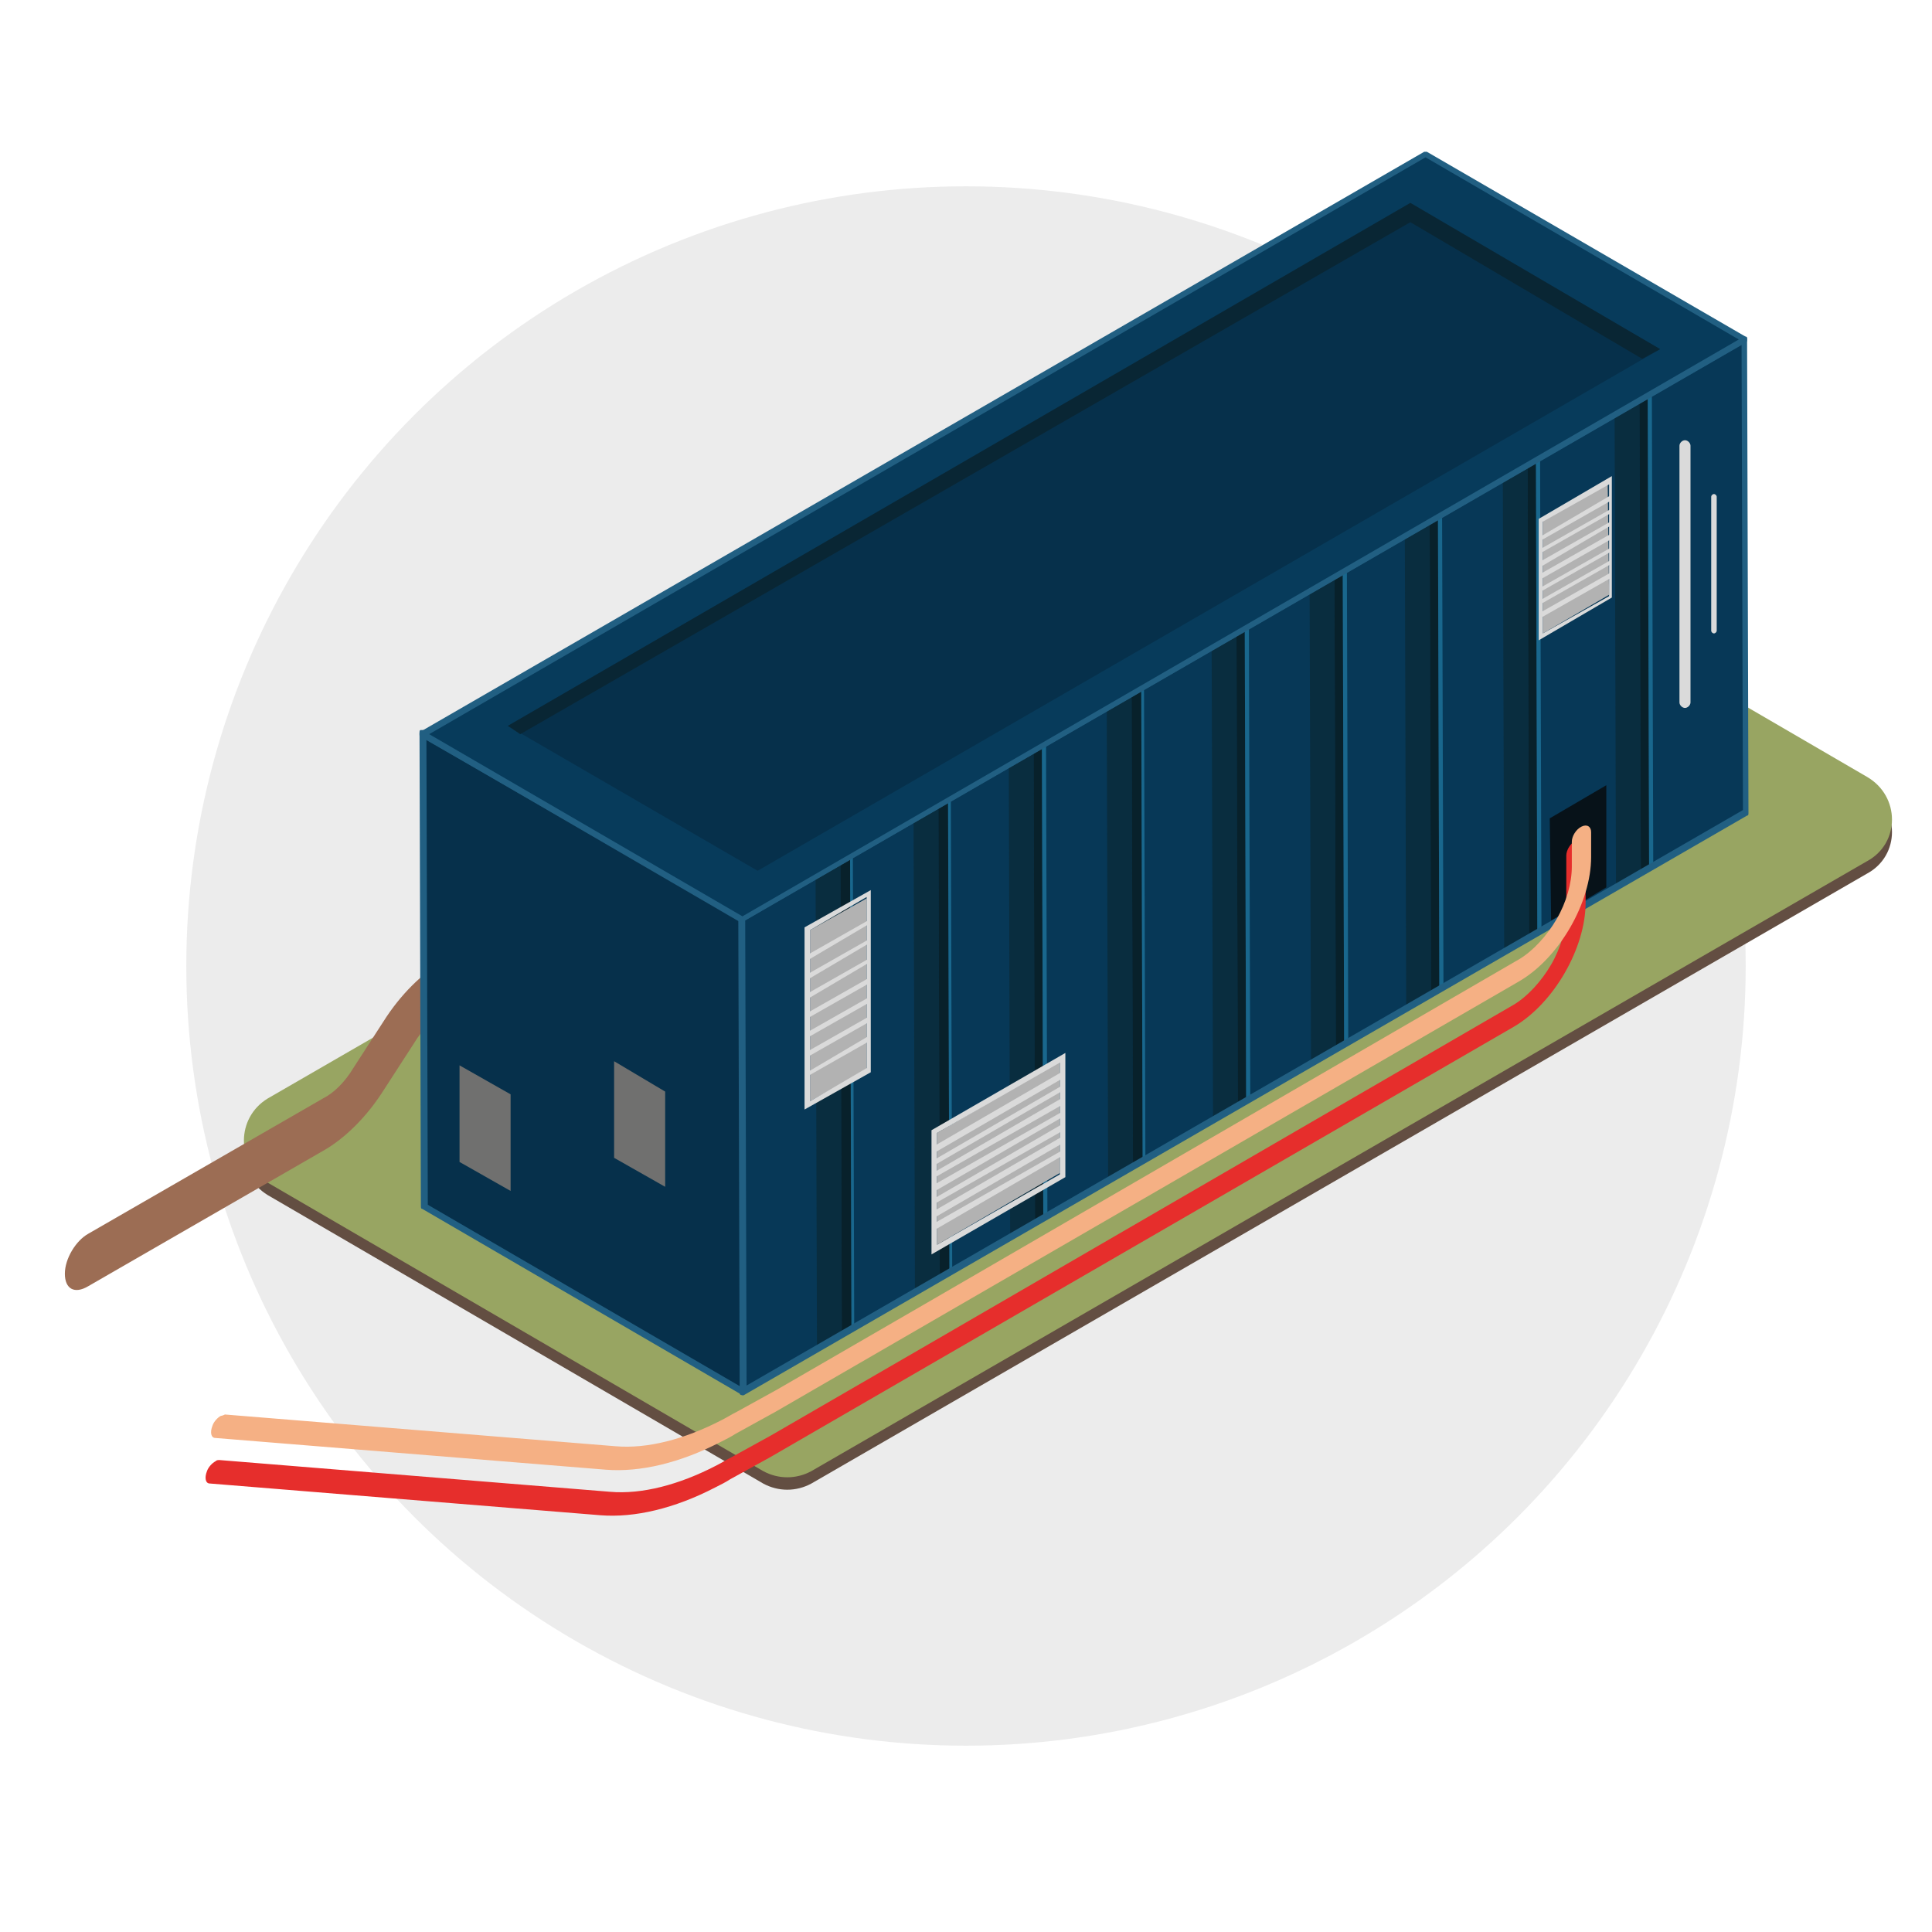 <?xml version="1.0" encoding="utf-8"?>
<!-- Generator: Adobe Illustrator 19.2.0, SVG Export Plug-In . SVG Version: 6.00 Build 0)  -->
<!DOCTYPE svg PUBLIC "-//W3C//DTD SVG 1.1//EN" "http://www.w3.org/Graphics/SVG/1.1/DTD/svg11.dtd">
<svg version="1.1" id="Layer_1" xmlns="http://www.w3.org/2000/svg" xmlns:xlink="http://www.w3.org/1999/xlink" x="0px" y="0px"
	 viewBox="0 0 140 140" style="enable-background:new 0 0 140 140;" xml:space="preserve">
<style type="text/css">
	.st0{fill:#ECECEC;}
	.st1{fill:#634E42;}
	.st2{fill:#98A562;}
	.st3{fill:#9C6D54;}
	.st4{fill:#06304B;}
	.st5{fill:#073B5B;}
	.st6{fill:#073857;}
	.st7{fill:none;stroke:#0D5275;stroke-width:0.469;stroke-miterlimit:10;}
	.st8{fill:#092D3F;}
	.st9{fill:#08212B;}
	.st10{fill:#19678D;}
	.st11{fill:#B2B2B2;}
	.st12{fill:#DADADA;}
	.st13{fill:#215F82;}
	.st14{fill:#092634;}
	.st15{fill:#071219;}
	.st16{fill:#E62E2C;}
	.st17{fill:#F5B084;}
	.st18{fill:#70706F;}
</style>
<circle class="st0" cx="70" cy="70" r="56.5"/>
<g>
	<path id="SVGID_25_" class="st1" d="M135.3,57.3L99.4,36.4c-1.1-0.6-2.4-0.6-3.5,0L19.4,80.5c-2.3,1.4-2.3,4.7,0,6.1l35.9,20.9
		c1.1,0.6,2.4,0.6,3.5,0l76.5-44.2C137.7,62,137.7,58.6,135.3,57.3z"/>
	<path id="SVGID_27_" class="st2" d="M135.3,56.3L99.4,35.4c-1.1-0.6-2.4-0.6-3.5,0L19.4,79.6c-2.3,1.4-2.3,4.7,0,6.1l35.9,20.9
		c1.1,0.6,2.4,0.6,3.5,0l76.5-44.2C137.7,61.1,137.7,57.7,135.3,56.3z"/>
	<path class="st3" d="M80.8,41.5L32.2,69.6c-1.6,0.9-3.2,2.5-4.4,4.4l-2.2,3.4c-0.6,1-1.4,1.8-2.2,2.2l-17,9.8
		c-0.9,0.5-1.7,1.8-1.7,2.9s0.7,1.5,1.7,0.9l17-9.8c1.6-0.9,3.2-2.5,4.4-4.4l2.2-3.4c0.6-1,1.4-1.8,2.2-2.2l48.7-28.1
		c0.9-0.5,1.7-1.8,1.7-2.9C82.5,41.4,81.8,41,80.8,41.5"/>
	<polygon class="st4" points="53.8,100.9 30.7,87.4 30.6,53.2 53.8,66.6 	"/>
	<polygon class="st5" points="53.8,66.6 30.6,53.2 103.3,11.2 126.5,24.6 	"/>
	<polygon class="st6" points="126.5,24.6 126.6,58.9 53.8,100.9 53.8,66.6 	"/>
	<path class="st7" d="M53.9,100.5"/>
	<path class="st7" d="M53.9,66.6"/>
	<polyline class="st8" points="60.9,62.4 59.1,63.4 59.2,97.7 61.4,96.5 61,96.7 60.9,62.4 	"/>
	<polyline class="st9" points="61.6,62 60.9,62.4 61,96.7 61.4,96.5 61.9,96.1 61.7,96.3 61.6,62 	"/>
	<polyline class="st10" points="61.8,61.9 61.6,62 61.7,96.3 61.9,96.1 61.8,61.9 	"/>
	<polyline class="st8" points="68,58.2 66.2,59.3 66.3,93.5 68.5,92.3 68.1,92.5 68,58.2 	"/>
	<polyline class="st9" points="68.7,57.9 68,58.2 68.1,92.5 68.5,92.3 69,92 68.8,92.1 68.7,57.9 	"/>
	<polyline class="st10" points="68.9,57.7 68.7,57.9 68.8,92.1 69,92 68.9,57.7 	"/>
	<polyline class="st8" points="74.9,54.5 73.1,55.5 73.2,89.8 75.3,88.6 75,88.8 74.9,54.5 	"/>
	<polyline class="st9" points="75.5,54.1 74.9,54.5 75,88.8 75.3,88.6 75.9,88.2 75.6,88.4 75.5,54.1 	"/>
	<polyline class="st10" points="75.8,54 75.5,54.1 75.6,88.4 75.9,88.2 75.8,54 	"/>
	<polyline class="st11" points="76.8,76.9 67.9,82.1 67.9,90.2 76.8,85 76.8,76.9 	"/>
	<path class="st12" d="M67.9,90.2v-8.1l8.9-5.1v8.1L67.9,90.2 M77.2,76.3l-9.7,5.6v9l9.7-5.6V76.3"/>
	<polyline class="st12" points="76.9,77.7 67.6,83.1 67.6,83.6 76.9,78.2 76.9,77.7 	"/>
	<polyline class="st12" points="76.9,78.7 67.6,84.1 67.6,84.5 76.9,79.1 76.9,78.7 	"/>
	<polyline class="st12" points="76.9,79.6 67.6,85 67.6,85.4 76.9,80.1 76.9,79.6 	"/>
	<polyline class="st12" points="76.9,80.6 67.6,85.9 67.6,86.4 76.9,81 76.9,80.6 	"/>
	<polyline class="st12" points="76.9,81.5 67.6,86.9 67.6,87.3 76.9,82 76.9,81.5 	"/>
	<polyline class="st12" points="76.9,82.4 67.6,87.8 67.6,88.3 76.9,82.9 76.9,82.4 	"/>
	<polyline class="st12" points="76.9,83.4 67.6,88.7 67.6,89.2 76.9,83.8 76.9,83.4 	"/>
	<polyline class="st8" points="82,50.3 80.2,51.4 80.3,85.6 82.5,84.4 82.1,84.6 82,50.3 	"/>
	<polyline class="st9" points="82.7,50 82,50.3 82.1,84.6 82.5,84.4 83,84.1 82.8,84.2 82.7,50 	"/>
	<polyline class="st10" points="82.9,49.8 82.7,50 82.8,84.2 83,84.1 82.9,49.8 	"/>
	<polyline class="st8" points="89.6,45.8 87.8,46.8 87.9,81.1 90,79.9 89.7,80.1 89.6,45.8 	"/>
	<polyline class="st9" points="90.2,45.4 89.6,45.8 89.7,80.1 90,79.9 90.6,79.6 90.3,79.7 90.2,45.4 	"/>
	<polyline class="st10" points="90.5,45.3 90.2,45.4 90.3,79.7 90.6,79.6 90.5,45.3 	"/>
	<polyline class="st8" points="96.7,41.7 94.9,42.7 95,76.9 97.1,75.7 96.8,75.9 96.7,41.7 	"/>
	<polyline class="st9" points="97.6,41.1 97.6,41.1 97.7,75.4 97.4,75.5 97.3,41.3 96.7,41.7 96.8,75.9 97.1,75.7 97.7,75.4 
		97.6,41.1 	"/>
	<polyline class="st10" points="97.6,41.1 97.3,41.3 97.4,75.5 97.7,75.4 97.6,41.1 	"/>
	<polyline class="st8" points="103.6,37.9 101.8,39 101.9,73.2 104,72 103.7,72.2 103.6,37.9 	"/>
	<polyline class="st9" points="104.2,37.5 103.6,37.9 103.7,72.2 104,72 104.6,71.7 104.3,71.8 104.2,37.5 	"/>
	<polyline class="st10" points="104.5,37.4 104.2,37.5 104.3,71.8 104.6,71.7 104.5,37.4 	"/>
	<polyline class="st8" points="110.7,33.8 108.9,34.8 109,69.1 111.1,67.8 110.8,68 110.7,33.8 	"/>
	<polyline class="st9" points="111.6,33.2 111.6,33.2 111.7,67.5 111.4,67.6 111.3,33.4 110.7,33.8 110.8,68 111.1,67.8 111.7,67.5 
		111.6,33.2 	"/>
	<polyline class="st10" points="111.6,33.2 111.3,33.4 111.4,67.6 111.7,67.5 111.6,33.2 	"/>
	<polyline class="st8" points="118.8,28.9 117,29.9 117.1,64.2 119.2,63 118.9,63.2 118.8,28.9 	"/>
	<polyline class="st9" points="119.4,28.5 118.8,28.9 118.9,63.2 119.2,63 119.8,62.6 119.5,62.8 119.4,28.5 	"/>
	<polyline class="st10" points="119.7,28.4 119.4,28.5 119.5,62.8 119.8,62.6 119.7,28.4 	"/>
	<polyline class="st11" points="62.8,65.1 58.7,67.4 58.7,79.8 62.8,77.5 62.8,65.1 	"/>
	<path class="st12" d="M58.7,79.8V67.4l4.1-2.4v12.4L58.7,79.8 M63.1,64.5l-4.8,2.7v13.2l4.8-2.7V64.5"/>
	<polyline class="st12" points="62.9,66.7 58.5,69.2 58.5,69.6 62.9,67 62.9,66.7 	"/>
	<polyline class="st12" points="62.9,68.1 58.5,70.6 58.5,71 62.9,68.4 62.9,68.1 	"/>
	<polyline class="st12" points="62.9,69.5 58.5,72 58.5,72.4 62.9,69.8 62.9,69.5 	"/>
	<polyline class="st12" points="62.9,70.9 58.5,73.4 58.5,73.8 62.9,71.3 62.9,70.9 	"/>
	<polyline class="st12" points="62.9,72.3 58.5,74.8 58.5,75.2 62.9,72.7 62.9,72.3 	"/>
	<polyline class="st12" points="62.9,73.7 58.5,76.2 58.5,76.6 62.9,74.1 62.9,73.7 	"/>
	<polyline class="st12" points="62.9,75.1 58.5,77.7 58.5,78 62.9,75.5 62.9,75.1 	"/>
	<polyline class="st11" points="116.5,35 111.8,37.7 111.8,45.9 116.6,43.1 116.5,35 	"/>
	<path class="st12" d="M111.8,45.9v-8.1l4.8-2.7v8.1L111.8,45.9 M116.8,34.5l-5.3,3.1v8.8l5.3-3.1V34.5"/>
	<polyline class="st12" points="116.7,35.9 111.6,38.9 111.6,39.2 116.7,36.3 116.7,35.9 	"/>
	<polyline class="st12" points="116.7,36.9 111.6,39.8 111.6,40.1 116.7,37.2 116.7,36.9 	"/>
	<polyline class="st12" points="116.7,37.8 111.6,40.7 111.6,41.1 116.7,38.1 116.7,37.8 	"/>
	<polyline class="st12" points="116.7,38.7 111.6,41.6 111.6,42 116.7,39.1 116.7,38.7 	"/>
	<polyline class="st12" points="116.7,39.7 111.6,42.6 111.6,42.9 116.7,40 116.7,39.7 	"/>
	<polyline class="st12" points="116.7,40.6 111.6,43.5 111.6,43.8 116.7,40.9 116.7,40.6 	"/>
	<polyline class="st12" points="116.7,41.5 111.6,44.4 111.6,44.8 116.7,41.9 116.7,41.5 	"/>
	<path class="st13" d="M53.8,101.1L53.8,101.1L30.6,87.6c-0.1,0-0.1-0.1-0.1-0.2l-0.1-34.3c0-0.1,0-0.2,0.1-0.2s0.2,0,0.2,0
		l23.1,13.4c0.1,0,0.1,0.1,0.1,0.2l0.1,34.3c0,0.1,0,0.2-0.1,0.2C53.9,101.1,53.9,101.1,53.8,101.1z M31,87.3l22.7,13.2l-0.1-33.7
		L30.9,53.6L31,87.3z"/>
	<path class="st13" d="M53.8,101.1L53.8,101.1c-0.2,0-0.2-0.1-0.2-0.2l-0.1-34.3c0-0.1,0-0.2,0.1-0.2l72.7-42c0.1,0,0.2,0,0.2,0
		c0.1,0,0.1,0.1,0.1,0.2l0.1,34.3c0,0.1,0,0.2-0.1,0.2l-72.7,42C53.9,101.1,53.9,101.1,53.8,101.1z M54,66.7l0.1,33.7l72.2-41.7
		L126.2,25L54,66.7z"/>
	<polygon class="st5" points="53.8,66.6 30.6,53.2 103.3,11.2 126.5,24.6 	"/>
	<path class="st13" d="M53.8,66.8L53.8,66.8L30.5,53.4c-0.1,0-0.1-0.1-0.1-0.2c0-0.1,0-0.2,0.1-0.2l72.7-42c0.1,0,0.2,0,0.2,0
		l23.1,13.4c0.1,0,0.1,0.1,0.1,0.2s0,0.2-0.1,0.2L53.8,66.8C53.8,66.8,53.8,66.8,53.8,66.8z M31.1,53.2l22.7,13.2L126,24.6
		l-22.7-13.2L31.1,53.2z"/>
	<polygon class="st4" points="54.9,63.1 36.8,52.6 102.2,14.8 120.3,25.3 	"/>
	<polygon class="st14" points="102.2,16.1 119,26 120.3,25.3 102.2,14.7 36.8,52.6 37.7,53.2 	"/>
	<path class="st12" d="M122.1,51.3c-0.2,0-0.4-0.2-0.4-0.4V32.3c0-0.2,0.2-0.4,0.4-0.4s0.4,0.2,0.4,0.4v18.6
		C122.5,51.1,122.3,51.3,122.1,51.3z"/>
	<path class="st12" d="M124.2,45.9c-0.1,0-0.2-0.1-0.2-0.2V36c0-0.1,0.1-0.2,0.2-0.2s0.2,0.1,0.2,0.2v9.7
		C124.4,45.8,124.3,45.9,124.2,45.9z"/>
	<polyline class="st15" points="116.4,56.9 112.3,59.3 112.4,66.7 116.4,64.3 116.4,56.9 	"/>
	<path class="st16" d="M15.6,105.9c-0.2,0.1-0.5,0.4-0.6,0.7c-0.2,0.5-0.1,0.9,0.2,0.9l28.3,2.3c2.5,0.2,5.4-0.5,8.3-2
		c0.4-0.2,0.8-0.4,1.1-0.6l2.9-1.6L67.2,99l42.5-24.6c2.9-1.7,5.2-5.7,5.2-9v-4.1c0-0.4-0.3-0.6-0.7-0.4s-0.7,0.7-0.7,1.1v4.1
		c0,1.2-0.4,2.6-1.1,3.8c-0.7,1.2-1.7,2.3-2.7,2.9L67.3,97.4L55.9,104l-2.9,1.6c-0.4,0.2-0.7,0.4-1.1,0.6c-2.7,1.4-5.4,2.1-7.7,1.9
		l-28.3-2.3C15.8,105.8,15.7,105.8,15.6,105.9"/>
	<path class="st17" d="M16,102.6c-0.2,0.1-0.5,0.4-0.6,0.7c-0.2,0.5-0.1,0.9,0.2,0.9l28.3,2.3c2.5,0.2,5.4-0.5,8.3-2
		c0.4-0.2,0.8-0.4,1.1-0.6l2.9-1.6l11.4-6.6l42.5-24.6c2.9-1.7,5.2-5.7,5.2-9v-1.8c0-0.4-0.3-0.6-0.7-0.4c-0.4,0.2-0.7,0.7-0.7,1.1
		v1.8c0,1.2-0.4,2.6-1.1,3.8c-0.7,1.2-1.7,2.3-2.7,2.9L67.7,94.1l-11.4,6.6l-2.9,1.6c-0.4,0.2-0.7,0.4-1.1,0.6
		c-2.7,1.4-5.4,2.1-7.7,1.9l-28.3-2.3C16.3,102.5,16.1,102.6,16,102.6"/>
	<polyline class="st18" points="37,79.3 33.3,77.2 33.3,84.2 37,86.3 37,79.3 	"/>
	<polyline class="st18" points="48.2,79.1 44.5,76.9 44.5,83.9 48.2,86 48.2,79.1 	"/>
</g>
</svg>
